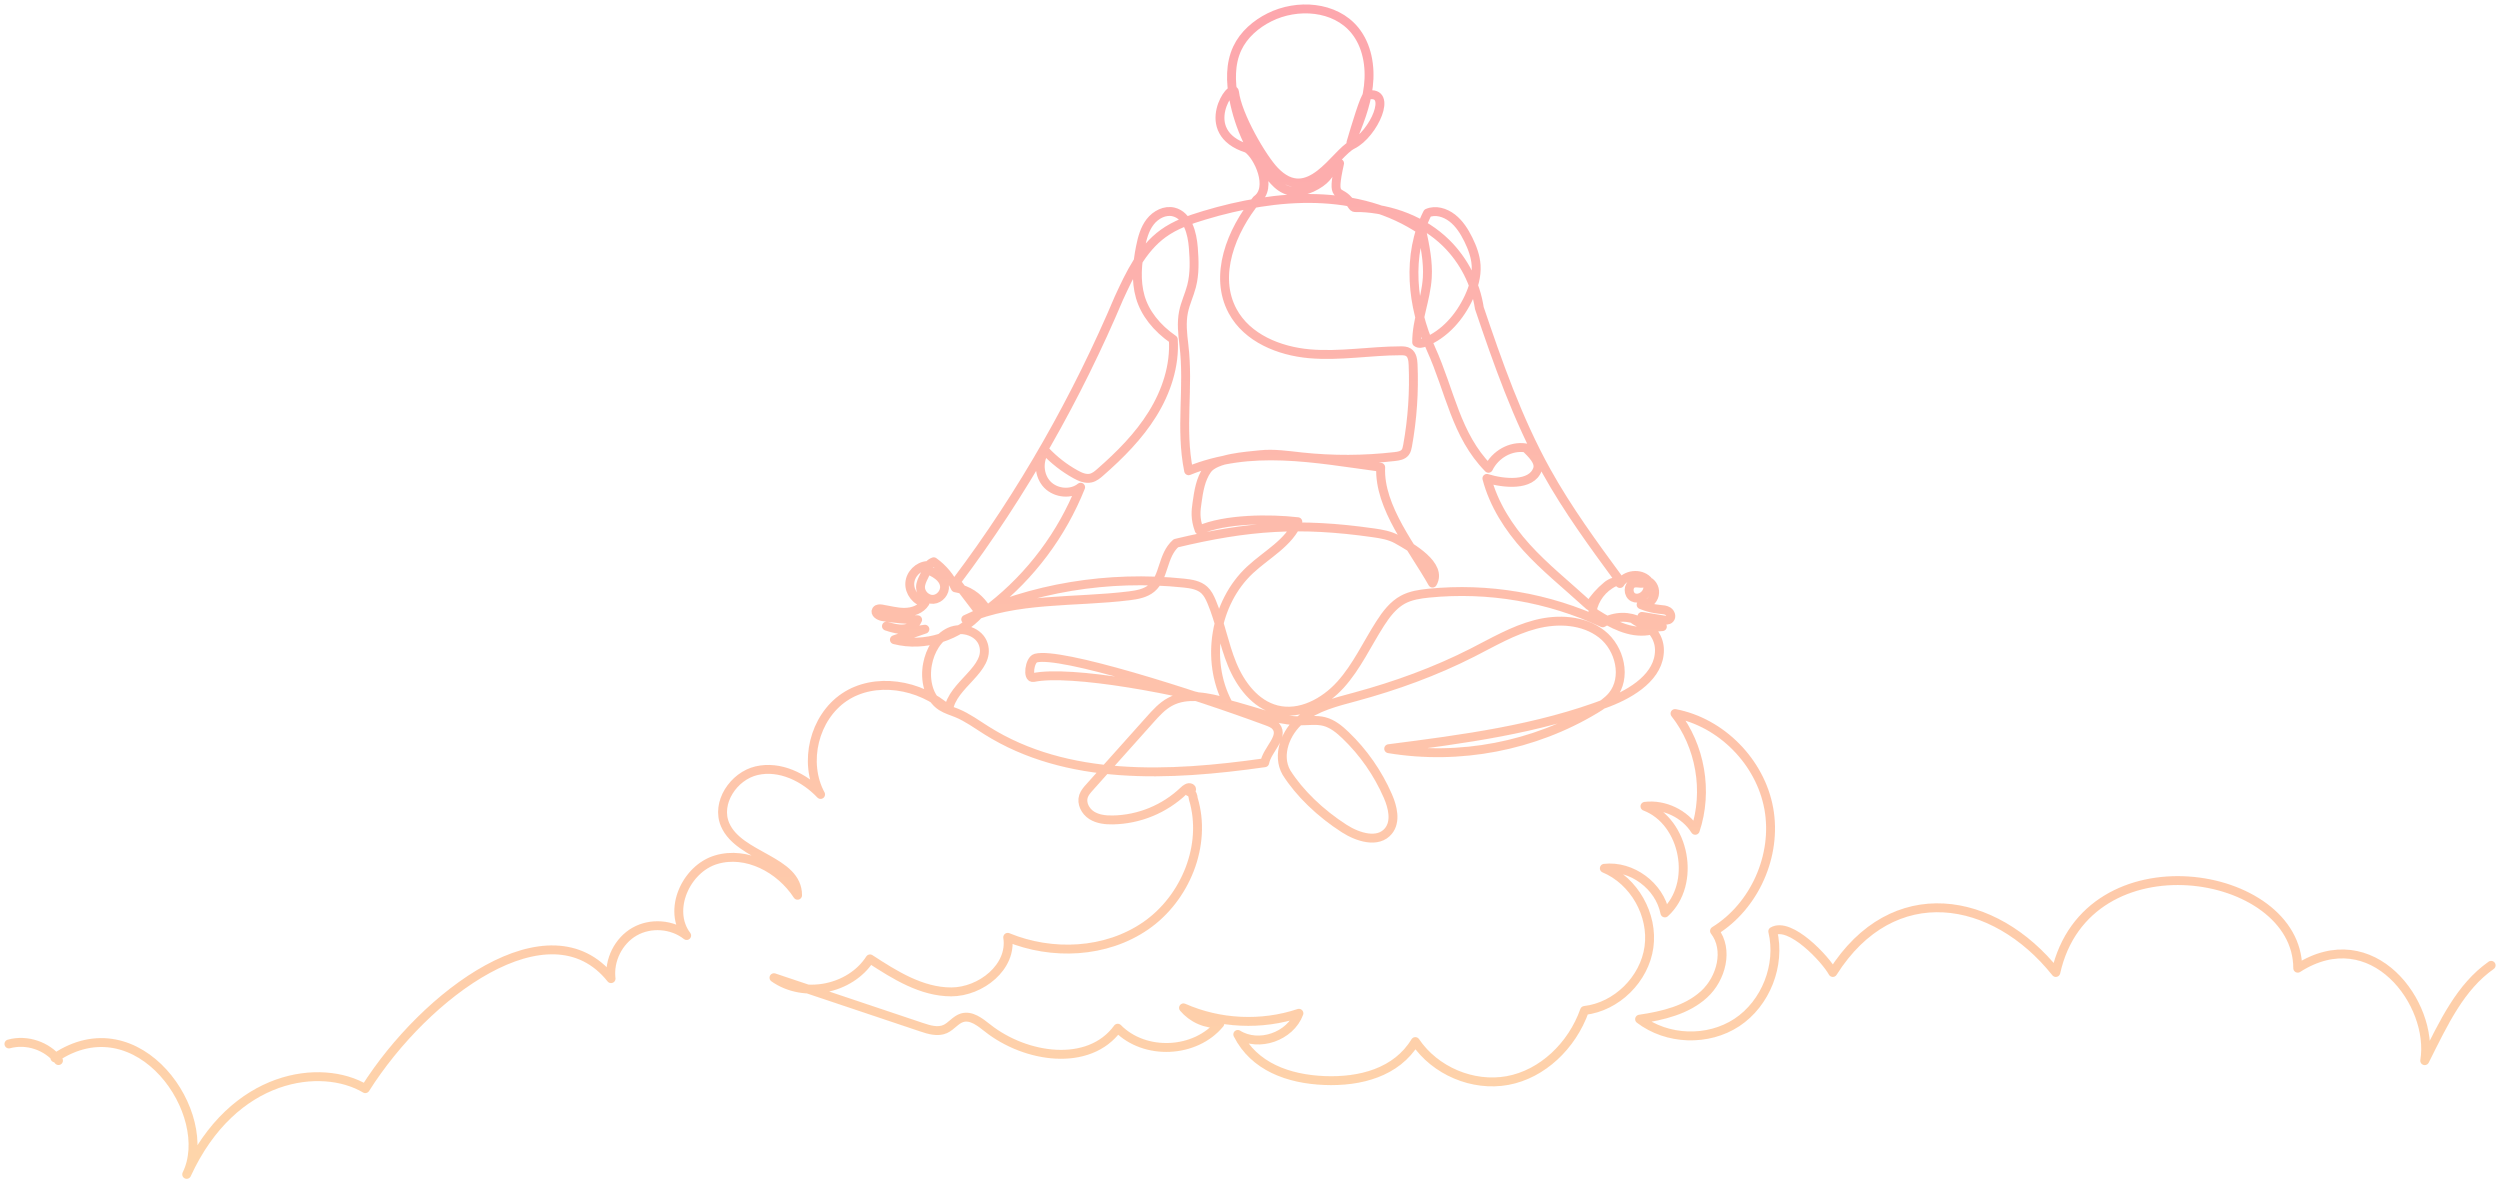 <svg fill="none" height="133" viewBox="0 0 281 133" width="281" xmlns="http://www.w3.org/2000/svg" xmlns:xlink="http://www.w3.org/1999/xlink"><linearGradient id="a" gradientUnits="userSpaceOnUse" x1="140.5" x2="140.5" y1="1" y2="132"><stop offset="0" stop-color="#fb4f5d"/><stop offset="1" stop-color="#ffad55"/></linearGradient><path d="m6.171 118.907c9.418-6.353 18.123 6.403 14.812 13.093 5.225-11.389 15.21-12.527 20.076-9.635 6.742-10.666 20.702-21.043 27.623-12.365-.253-2.077.837-4.255 2.643-5.286 1.806-1.03 4.219-.849 5.854.439-2.164-2.85-.092-7.51 3.323-8.524 3.415-1.014 7.194.995 9.145 3.998.014-3.963-6.542-4.285-8.135-7.908-1.081-2.461.937-5.499 3.541-6.096s5.334.731 7.181 2.674c-1.954-3.617-.725-8.64 2.669-10.929s8.467-1.513 11.721 1.412c.396-2.861 4.763-4.568 3.911-7.328-.451-1.465-2.389-2.061-3.777-1.437s-2.221 2.126-2.506 3.632c-.332 1.741.085 3.799 1.57 4.749.524.337 1.131.506 1.707.742 1.206.494 2.266 1.278 3.37 1.972 9.043 5.683 20.483 5.155 31.254 3.622.279-1.486 2.212-2.9 1.267-4.076-.244-.304-.625-.454-.991-.589-8.443-3.13-23.272-7.836-26.014-7.094-.702.19-.971 2.329-.261 2.179 4.129-.871 16.402 1.318 24.269 3.677 1.901.57 3.821 1.21 5.802 1.195.881-.006 1.778-.141 2.631.08.923.24 1.692.872 2.383 1.536 2.019 1.937 3.635 4.26 4.756 6.832.552 1.271.936 2.881.052 3.947-1.161 1.399-3.418.695-4.945-.284-2.695-1.728-5.051-3.992-6.509-6.308-1.113-1.95-.098-4.559 1.635-5.976 1.734-1.417 3.991-1.955 6.146-2.539 4.508-1.223 8.926-2.824 13.098-4.941 2.321-1.179 4.593-2.525 7.11-3.184 2.516-.659 5.394-.519 7.451 1.082 2.058 1.601 2.848 4.924 1.185 6.938-.513.622-1.198 1.071-1.886 1.488-6.906 4.173-15.298 5.783-23.243 4.459 8.35-1.073 16.792-2.168 24.655-5.196 2.738-1.055 5.808-2.967 5.778-5.922-.029-2.729-3.516-4.716-6.377-3.03-6.108-2.85-12.861-4.001-19.559-3.333-.997.102-2.013.252-2.898.727-1.097.594-1.882 1.632-2.558 2.687-1.474 2.296-2.619 4.831-4.442 6.857-1.824 2.026-4.585 3.504-7.213 2.828-2.383-.612-4.047-2.817-4.987-5.108-.94-2.291-1.35-4.777-2.316-7.057-.199-.468-.43-.939-.802-1.284-.61-.564-1.488-.698-2.312-.784-8.467-.886-17.161.541-24.513 4.077 5.706-2.478 12.194-1.883 18.362-2.645.895-.111 1.837-.272 2.531-.856 1.452-1.223 1.176-3.687 2.735-5.055 8.139-1.952 13.905-2.352 22.19-1.173.921.131 1.86.29 2.672.745 1.574.88 5.146 2.906 3.981 4.911-2.216-3.934-6.038-8.505-5.829-13.023-7.548-1.022-14.58-2.457-21.586.392-.975-4.843.061-9.266-.535-14.173-.149-1.227-.285-2.48-.037-3.693.201-.984.648-1.899.9-2.87.367-1.409.315-2.892.2-4.345-.13-1.631-.631-3.615-2.209-4.005-.98-.242-2.02.305-2.642 1.108-.621.803-.891 1.819-1.092 2.816-.373 1.854-.544 3.8-.023 5.619s1.835 3.489 3.715 4.79c.19 2.941-.789 5.873-2.339 8.372-1.55 2.498-3.649 4.603-5.855 6.536-.318.28-.656.565-1.066.664-.588.143-1.193-.121-1.723-.414-1.271-.702-2.426-1.601-3.421-2.663-.831 1.115-.714 2.841.261 3.832.976.99 2.686 1.121 3.725.277-2.116 5.294-5.582 9.929-10.047 13.438-.12.094-.259.193-.411.178-.177-.018-.302-.179-.407-.324-.735-.985-1.764-1.746-3.221-1.987-.545-1.169-1.379-2.177-2.424-2.925-.19.067-.362.179-.502.325-.14.147-.243.325-.302.519.885.369 1.9.902 2.013 1.861.086.734-.528 1.475-1.26 1.521-.733.046-1.432-.616-1.436-1.354-.004-.864.786-1.583.762-2.447-1.01.06-1.906.959-1.967 1.979-.06 1.02.72 2.021 1.715 2.204-.471.744-1.404 1.064-2.278 1.075s-1.728-.234-2.59-.375c-.209-.034-.466-.045-.59.13-.229.323.279.66.669.725 1.308.217 2.63.335 3.955.355-.242.617-.916.975-1.57 1.032-.654.056-1.303-.129-1.936-.313 1.388.485 2.876.603 4.322.343-1.142.393-2.285.786-3.429 1.18 3.416.885 7.292-.414 9.628-2.995l-2.679-3.511c7.491-9.93 13.641-20.888 18.287-31.886 1.24-2.702 2.577-5.522 4.974-7.264 1.374-.997 3.004-1.561 4.626-2.048 8.116-2.439 17.268-3.136 24.437 1.698.366 1.746.737 3.517.628 5.299-.151 2.461-1.208 4.819-1.193 7.286.254.197.618.105.916-.014 2.237-.894 3.936-2.856 4.954-5.055.522-1.124.889-2.354.81-3.594-.066-1.018-.427-1.991-.878-2.902-.45-.911-1.008-1.794-1.808-2.414-.8-.62-1.877-.942-2.779-.551-2.361 4.694-1.78 10.471.389 15.26 2.168 4.788 2.79 9.684 6.463 13.425.758-1.556 2.502-2.564 4.189-2.291.651.662 1.634 1.543 1.32 2.418-.685 1.893-3.776 1.6-5.686 1.009.765 2.919 2.438 5.531 4.455 7.762 2.018 2.231 4.38 4.111 7.057 6.551.54-.853 1.213-1.614 1.993-2.253.42-.344 1.078-.638 1.453-.244.629-1.032 2.262-1.225 3.11-.369-.111.272-.455.357-.747.343s-.593-.089-.87.005c-.62.215-.606 1.257-.025 1.562s1.356-.099 1.588-.717c.119-.317.131-.682.335-.95.23.193.393.454.466.747.073.293.051.601-.062.88s-.312.515-.567.673-.553.23-.851.205c.671.283 1.381.461 2.106.528.321.03.663.041.933.221s.413.598.191.835c-.181.196-.494.168-.756.124-.793-.13-1.585-.26-2.378-.392.879.085 1.695.494 2.293 1.149-1.166.159-2.348-.149-3.292-.859.688.248 1.278.712 1.684 1.324-2.068.312-4.066-.77-5.835-1.886-.146-.092-.304-.201-.362-.356s-.017-.329.032-.487c.417-1.333 1.449-2.46 2.947-2.969-2.907-3.96-5.822-7.933-8.209-12.233-3.266-5.888-5.497-12.308-7.535-18.333-.429-2.785-1.742-5.354-3.741-7.324-2.545-2.492-6.087-3.834-9.632-3.975-.83-.032-.661.156-1.132-.536-1.192-1.758-2.192-.004-1.208-4.441-1.196.758-1.012 1.388-2.178 2.193s-2.705 1.308-3.988.709c-.626-.291-1.114-.81-1.559-1.341-2.112-2.529-3.548-5.561-4.17-8.807-.36-1.899-.419-3.94.403-5.686.727-1.544 2.093-2.717 3.611-3.477 3.124-1.561 7.367-1.266 9.586 1.446 1.402 1.712 1.796 4.088 1.536 6.292-.26 2.204-1.107 4.29-1.959 6.338.498-1.701 1.56-5.265 1.873-5.329 2.905-.604.704 4.379-1.713 5.569-1.94.956-4.904 6.931-8.733 2.955-1.405-1.458-4.206-6.253-4.515-8.864-.156-1.319-4.402 4.489 1.438 6.332 1.252.851 2.906 4.447 1.047 5.766-2.863 3.502-4.852 8.536-2.696 12.521 1.637 3.03 5.224 4.489 8.634 4.788s6.832-.329 10.256-.334c.299-.001.616.009.869.172.426.275.5.866.523 1.378.131 3.055-.077 6.115-.622 9.124-.048.263-.103.536-.268.747-.266.338-.736.417-1.161.465-3.474.399-6.982.413-10.46.042-1.568-.169-3.148-.415-4.715-.243s-4.988.369-5.906 1.662c-.767 1.077-.973 2.447-1.158 3.76-.121.861-.242 1.723.245 3.045 2.893-1.278 7.95-1.31 11.087-.94-.974 2.38-3.48 3.656-5.358 5.402-3.961 3.68-5.056 10.131-2.537 14.932-2.137-.584-4.523-1.143-6.473-.085-.884.479-1.573 1.244-2.244 1.995-2.268 2.536-4.535 5.072-6.803 7.608-.271.303-.549.619-.677 1.007-.259.793.214 1.688.912 2.136s1.564.537 2.393.524c2.968-.056 5.809-1.227 7.967-3.284.223-.213.533-.45.799-.299.265.151-.18.647-.244.346 0 0 .452.083.516.851 1.578 5.214-.892 11.21-5.352 14.286-4.459 3.076-10.504 3.354-15.507 1.296.525 3.316-3.013 6.127-6.343 6.132-3.331.005-6.337-1.885-9.133-3.709-2.23 3.459-7.448 4.482-10.796 2.115l16.599 5.567c.859.288 1.815.573 2.643.204.696-.313 1.167-1.044 1.9-1.267 1.018-.311 2.008.472 2.845 1.136 4.286 3.409 11.417 4.468 14.652.036 3.034 3.091 8.726 2.834 11.474-.516-.769.04-1.537-.099-2.245-.406s-1.336-.774-1.836-1.365c4.055 1.793 8.77 2.014 12.973.61-.966 2.616-4.519 3.847-6.873 2.377 1.837 3.631 5.693 5.018 9.734 5.182 4.04.163 8.104-.907 10.222-4.38 2.231 3.303 6.468 5.093 10.366 4.38 3.899-.714 7.242-3.891 8.655-7.875 3.604-.419 6.736-3.5 7.24-7.123s-1.669-7.454-5.017-8.857c3.069-.349 6.208 1.963 6.809 5.017 3.583-3.264 2.275-10.259-2.242-11.982 2.181-.264 4.468.827 5.651 2.695 1.472-4.386.587-9.5-2.272-13.125 5.203.987 9.587 5.429 10.54 10.681.954 5.252-1.584 10.97-6.101 13.754 1.618 2.087.773 5.345-1.172 7.123-1.946 1.778-4.652 2.408-7.25 2.794 3.098 2.362 7.68 2.52 10.931.377 3.25-2.143 4.943-6.438 4.039-10.247 1.957-1.118 5.93 3.113 6.748 4.623 6.741-10.667 18.145-8.678 25.067 0 3.467-15.57 27.191-11.71 27.191-.481 8.387-5.373 15.33 3.955 14.275 10.392 2.18-4.353 3.995-8.26 7.464-10.715m-273.43 10.705c-1.273-1.651-3.568-2.422-5.57-1.867" opacity=".5" stroke="url(#a)" stroke-linecap="round" stroke-linejoin="round"/></svg>